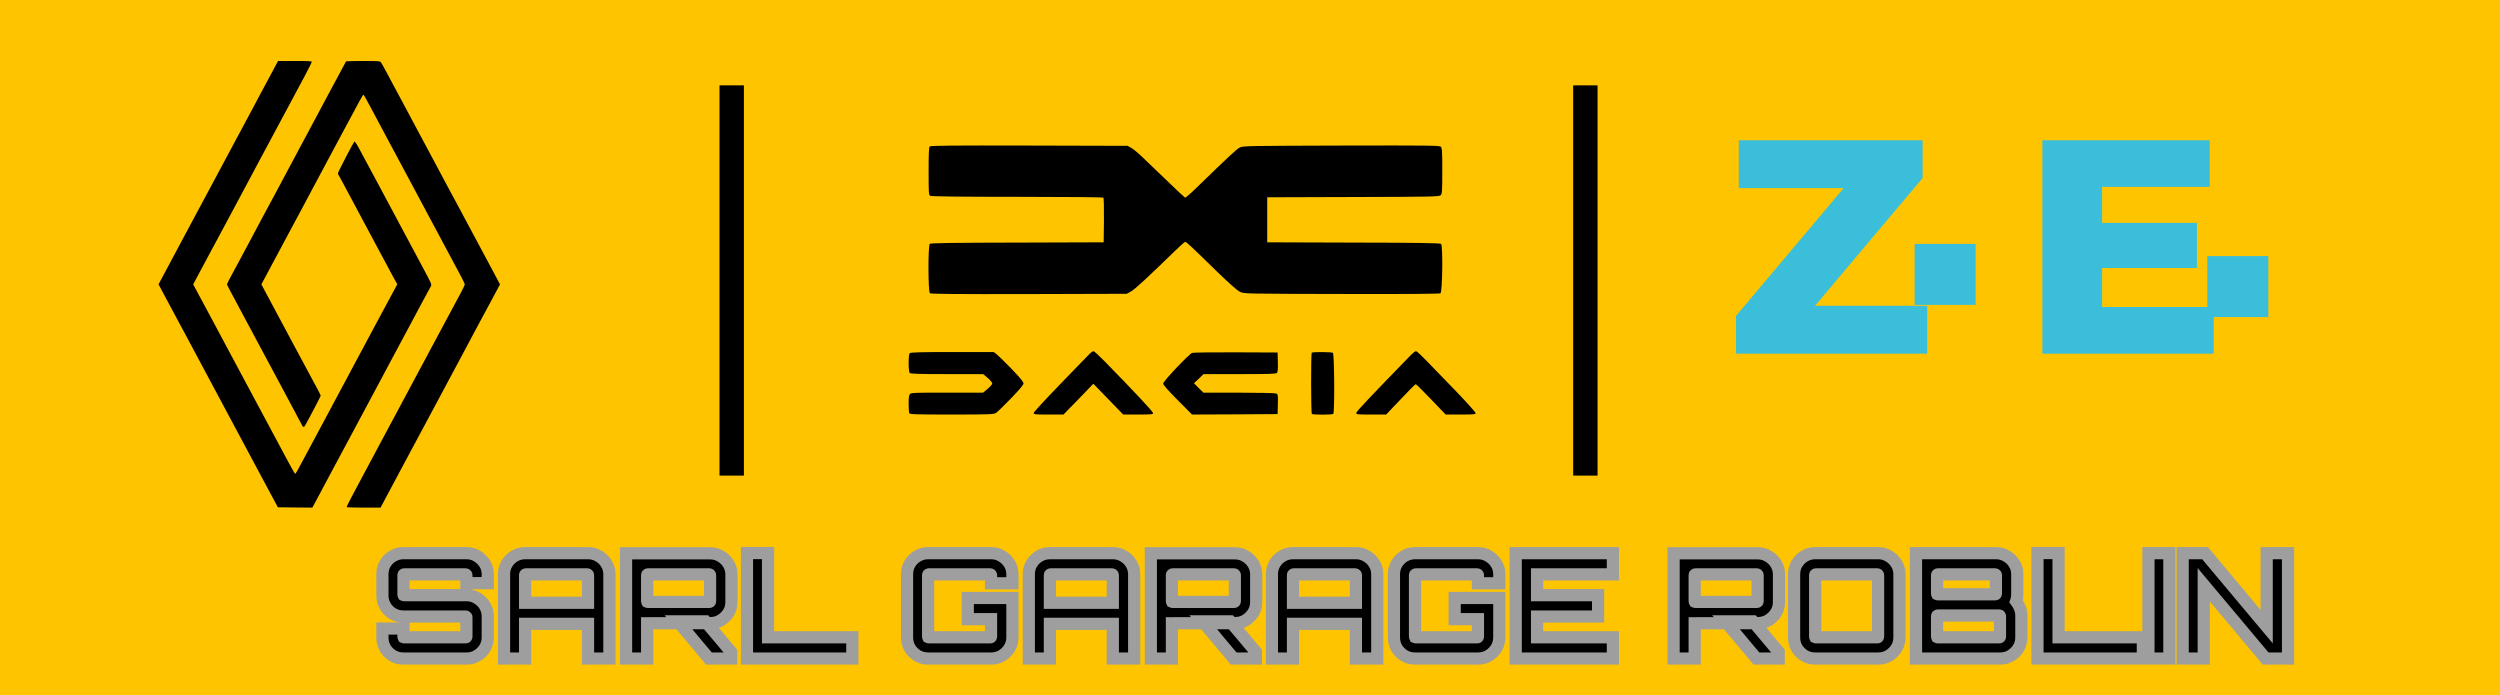 <svg width="205" height="57" viewBox="0 0 205 57" fill="none" xmlns="http://www.w3.org/2000/svg">
<path d="M205 0H0V57H205V0Z" fill="#FEC400"/>
<path d="M76.236 12.011C76.168 12.079 76.146 12.614 76.146 14.046C76.146 15.869 76.153 15.99 76.289 16.058C76.379 16.11 78.881 16.14 83.424 16.14C87.275 16.14 90.447 16.171 90.477 16.201C90.515 16.238 90.53 17.075 90.523 18.07L90.5 19.87L83.424 19.893C78.346 19.901 76.319 19.931 76.244 19.991C76.093 20.119 76.1 23.917 76.251 24.045C76.326 24.105 78.436 24.128 84.374 24.113L92.391 24.09L92.738 23.902C93.047 23.736 94.019 22.839 96.445 20.481C96.807 20.127 97.146 19.833 97.191 19.833C97.282 19.833 97.689 20.209 99.798 22.274C100.846 23.284 101.456 23.826 101.682 23.932C102.029 24.09 102.066 24.09 110.016 24.105C115.034 24.12 118.048 24.098 118.116 24.052C118.282 23.947 118.327 20.127 118.169 19.998C118.094 19.931 116.202 19.901 110.988 19.893L103.913 19.87V18.024V16.178L110.95 16.155C117.37 16.14 118.003 16.125 118.131 16.012C118.252 15.899 118.267 15.734 118.267 14.023C118.267 12.418 118.252 12.139 118.146 12.034C118.041 11.928 117.265 11.921 109.993 11.936C102.534 11.958 101.931 11.966 101.675 12.086C101.426 12.207 100.861 12.727 98.02 15.485C97.598 15.899 97.221 16.223 97.176 16.208C97.138 16.193 96.483 15.583 95.737 14.86C94.983 14.136 94.072 13.262 93.71 12.915C93.356 12.569 92.926 12.215 92.76 12.124L92.459 11.958L84.397 11.936C78.12 11.921 76.311 11.936 76.236 12.011Z" fill="black"/>
<path d="M89.247 29.117C89.081 29.291 88.004 30.398 86.866 31.574C85.728 32.749 84.786 33.774 84.771 33.849C84.749 33.985 84.817 33.992 85.977 33.992H87.205L88.433 32.734L89.654 31.468L90.882 32.734L92.103 33.992H93.331C94.409 33.992 94.552 33.977 94.552 33.872C94.552 33.759 93.045 32.146 90.596 29.645C90.136 29.177 89.722 28.793 89.662 28.793C89.609 28.793 89.42 28.936 89.247 29.117Z" fill="black"/>
<path d="M115.695 29.11C112.289 32.614 111.235 33.729 111.219 33.849C111.197 33.985 111.257 33.992 112.433 33.992H113.668L114.218 33.405C115.552 31.996 116.042 31.506 116.095 31.506C116.132 31.506 116.698 32.063 117.353 32.749L118.544 33.992H119.772C120.857 33.992 121 33.977 121 33.872C121 33.804 120.231 32.953 119.29 31.973C118.34 31.001 117.263 29.886 116.893 29.502C116.517 29.11 116.17 28.793 116.11 28.793C116.057 28.793 115.869 28.936 115.695 29.11Z" fill="black"/>
<path d="M74.599 28.959C74.478 29.079 74.478 30.466 74.599 30.586C74.667 30.654 75.45 30.677 77.658 30.677H80.619L80.996 30.993C81.2 31.174 81.365 31.37 81.365 31.445C81.365 31.513 81.192 31.709 80.989 31.883L80.612 32.199H77.673C75.156 32.191 74.719 32.206 74.621 32.304C74.538 32.395 74.508 32.591 74.508 33.088C74.508 33.457 74.531 33.804 74.553 33.872C74.591 33.977 74.975 33.992 78.042 33.992C81.184 33.992 81.493 33.977 81.674 33.857C81.787 33.789 82.33 33.254 82.895 32.674C83.611 31.935 83.92 31.566 83.927 31.438C83.927 31.31 83.648 30.978 82.933 30.232C82.382 29.667 81.832 29.132 81.712 29.034L81.486 28.868H78.088C75.548 28.868 74.667 28.891 74.599 28.959Z" fill="black"/>
<path d="M97.754 28.936C97.475 29.057 95.381 31.265 95.381 31.445C95.381 31.559 95.757 31.988 96.564 32.802L97.747 33.992L101.258 33.977L104.762 33.955L104.784 33.148C104.8 32.44 104.792 32.335 104.671 32.274C104.589 32.229 103.323 32.199 101.605 32.199H98.681L98.289 31.815L97.905 31.423L98.297 31.054L98.689 30.677H101.657C104.106 30.677 104.649 30.662 104.717 30.572C104.777 30.504 104.8 30.195 104.784 29.69L104.762 28.906L101.333 28.891C99.45 28.884 97.837 28.906 97.754 28.936Z" fill="black"/>
<path d="M107.565 28.921C107.49 28.989 107.497 33.902 107.572 33.947C107.693 34.022 109.253 34.015 109.328 33.94C109.449 33.819 109.419 29.004 109.298 28.929C109.185 28.861 107.633 28.846 107.565 28.921Z" fill="black"/>
<path d="M22.507 5.548C22.343 5.853 22.145 6.226 22.06 6.385C21.975 6.537 21.591 7.25 21.212 7.967C20.828 8.679 20.421 9.442 20.308 9.663C19.935 10.352 18.833 12.421 18.641 12.771C18.539 12.958 18.149 13.693 17.765 14.411C17.386 15.123 16.702 16.394 16.25 17.237C15.803 18.073 15.34 18.938 15.221 19.158C14.164 21.137 13.362 22.64 13.147 23.041L13 23.312L13.187 23.663C13.288 23.861 13.441 24.143 13.526 24.302C13.61 24.454 13.978 25.144 14.345 25.828C14.713 26.512 15.097 27.235 15.21 27.439C15.317 27.642 15.815 28.569 16.312 29.501C16.809 30.434 17.284 31.321 17.369 31.48C17.527 31.774 18.251 33.124 18.669 33.91C18.799 34.159 18.991 34.515 19.093 34.701C19.195 34.888 19.398 35.267 19.545 35.549C19.698 35.826 19.986 36.374 20.195 36.764C20.596 37.505 20.692 37.686 21.981 40.099L22.784 41.597L24.197 41.614L25.61 41.625L25.909 41.077C26.384 40.189 26.52 39.935 27.486 38.121C27.989 37.171 28.673 35.9 29.001 35.295C29.323 34.69 29.685 34.012 29.803 33.797C29.922 33.577 30.419 32.65 30.906 31.734C31.397 30.818 31.883 29.903 31.991 29.699C32.104 29.496 32.59 28.58 33.082 27.665C34.523 24.963 35.235 23.635 35.331 23.476C35.41 23.329 35.399 23.29 34.664 21.922C34.252 21.148 33.528 19.803 33.065 18.932C32.601 18.062 32.126 17.169 32.008 16.954C31.889 16.734 31.516 16.038 31.177 15.4C30.832 14.761 30.465 14.077 30.357 13.874C30.25 13.67 29.95 13.111 29.69 12.63C29.25 11.794 29.097 11.562 29.052 11.618C28.95 11.732 27.712 14.117 27.712 14.201C27.712 14.258 27.735 14.326 27.763 14.36C27.786 14.388 27.938 14.654 28.091 14.947C28.351 15.439 29.052 16.75 30.764 19.95C31.115 20.599 31.499 21.329 31.629 21.56C31.753 21.792 31.957 22.176 32.081 22.408C32.206 22.64 32.369 22.939 32.443 23.07L32.578 23.307L32.358 23.719C32.234 23.945 31.951 24.477 31.725 24.895C31.499 25.313 31.245 25.782 31.16 25.941C31.075 26.093 30.781 26.642 30.51 27.156C30.239 27.67 29.945 28.213 29.86 28.371C29.775 28.524 29.498 29.049 29.238 29.53C28.667 30.598 28.413 31.078 28.136 31.593C27.825 32.175 26.808 34.08 25.536 36.453C24.23 38.906 24.253 38.861 24.191 38.839C24.163 38.833 23.829 38.239 23.451 37.527C22.36 35.487 20.579 32.158 19.562 30.265C19.449 30.061 19.048 29.309 18.669 28.597C17.573 26.545 17.533 26.466 17.341 26.11C17.239 25.924 16.962 25.404 16.719 24.952C16.476 24.499 16.182 23.951 16.058 23.725L15.843 23.318L16.499 22.086C16.86 21.408 17.233 20.713 17.324 20.543C17.42 20.373 17.691 19.865 17.934 19.413C18.358 18.621 18.556 18.248 19.008 17.406C19.2 17.05 19.613 16.276 20.308 14.976C20.935 13.794 21.043 13.597 21.212 13.28C21.314 13.094 21.698 12.382 22.06 11.698C22.772 10.369 24.055 7.962 24.994 6.221C25.304 5.633 25.564 5.119 25.564 5.073C25.564 5.017 25.304 5 24.185 5H22.801L22.507 5.548Z" fill="black"/>
<path d="M28.373 5.04C28.305 5.158 27.87 5.972 27.102 7.402C26.638 8.273 25.96 9.544 25.593 10.228C25.225 10.912 24.846 11.624 24.745 11.811C24.643 11.997 24.146 12.924 23.643 13.874C23.14 14.823 22.642 15.75 22.541 15.937C22.439 16.123 22.173 16.62 21.947 17.039C21.721 17.457 21.444 17.977 21.325 18.197C21.06 18.695 20.76 19.249 20.438 19.865C20.297 20.13 20.099 20.498 19.997 20.684C19.895 20.871 19.692 21.25 19.545 21.532C19.392 21.809 19.127 22.318 18.94 22.651C18.759 22.985 18.612 23.284 18.612 23.318C18.612 23.346 18.776 23.674 18.974 24.036C19.166 24.398 19.454 24.923 19.601 25.206C19.935 25.833 20.263 26.455 20.506 26.901C20.732 27.32 22.687 30.971 23.021 31.593C23.151 31.841 23.569 32.616 23.942 33.317C24.315 34.017 24.671 34.684 24.728 34.797C24.846 35.046 24.909 35.063 25.022 34.882C25.18 34.628 26.299 32.497 26.299 32.446C26.299 32.418 26.192 32.203 26.067 31.966C25.756 31.395 25.525 30.965 25.197 30.349C24.914 29.812 24.264 28.608 23.953 28.032C23.852 27.845 23.45 27.094 23.061 26.365C22.173 24.686 21.992 24.358 21.681 23.782L21.433 23.318L22.303 21.69C22.784 20.797 23.383 19.667 23.643 19.186C23.897 18.706 24.18 18.18 24.264 18.028C24.349 17.87 24.524 17.542 24.66 17.293C24.79 17.044 24.993 16.66 25.112 16.445C25.225 16.225 25.446 15.818 25.593 15.541C25.739 15.258 26.033 14.716 26.242 14.326C26.723 13.427 27.006 12.902 27.345 12.263C27.492 11.98 27.774 11.46 27.966 11.104C28.159 10.748 28.441 10.223 28.588 9.946C29.425 8.374 29.758 7.769 29.792 7.769C29.832 7.769 29.95 7.967 30.414 8.843C30.532 9.075 31.024 9.991 31.499 10.878C32.414 12.585 32.431 12.619 33.421 14.467C33.771 15.117 34.15 15.829 34.268 16.05C34.387 16.265 34.794 17.027 35.173 17.745C35.557 18.457 35.936 19.17 36.02 19.328C36.213 19.678 37.4 21.899 37.806 22.668C37.976 22.985 38.112 23.279 38.112 23.324C38.112 23.369 37.97 23.669 37.795 23.996C37.45 24.635 36.806 25.839 35.116 28.993C34.517 30.112 33.935 31.203 33.816 31.423C33.697 31.638 33.025 32.898 32.318 34.221C31.612 35.543 30.939 36.798 30.821 37.019C30.708 37.233 30.476 37.669 30.306 37.98C28.78 40.822 28.407 41.546 28.43 41.58C28.441 41.608 29.074 41.625 29.832 41.625H31.205L31.742 40.619C32.036 40.071 32.675 38.867 33.166 37.951C33.912 36.55 34.811 34.877 35.907 32.836C36.026 32.616 36.416 31.881 36.783 31.197C37.145 30.513 37.53 29.801 37.631 29.614C37.806 29.287 38.197 28.558 39.191 26.687C39.446 26.218 39.723 25.698 39.807 25.545C39.892 25.387 40.192 24.827 40.48 24.29L41 23.318L40.48 22.34C40.192 21.803 39.609 20.713 39.186 19.921C38.762 19.13 38.276 18.226 38.112 17.915C37.948 17.604 37.744 17.22 37.66 17.067C37.575 16.909 37.309 16.417 37.066 15.965C36.823 15.513 36.557 15.015 36.473 14.863C36.388 14.704 36.173 14.298 35.992 13.958C35.811 13.614 35.416 12.879 35.116 12.319C34.817 11.76 34.449 11.087 34.314 10.822C33.709 9.697 33.166 8.679 32.985 8.335C32.872 8.131 32.646 7.702 32.471 7.374C32.301 7.046 32.143 6.752 32.121 6.724C32.098 6.69 31.906 6.334 31.697 5.933C31.488 5.526 31.273 5.153 31.228 5.096C31.148 5.011 31.007 5 29.769 5C29.012 5 28.385 5.017 28.373 5.04Z" fill="black"/>
<path d="M60 7V39" stroke="black" stroke-width="2"/>
<path d="M130 7V39" stroke="black" stroke-width="2"/>
<path d="M33.073 54C32.761 54 32.473 53.924 32.209 53.772C31.945 53.612 31.737 53.404 31.585 53.148C31.433 52.884 31.357 52.592 31.357 52.272V51.54H33.085V52.188C33.085 52.212 33.089 52.232 33.097 52.248C33.113 52.256 33.129 52.26 33.145 52.26H38.173C38.189 52.26 38.205 52.256 38.221 52.248C38.237 52.232 38.245 52.212 38.245 52.188V50.616C38.245 50.6 38.237 50.588 38.221 50.58C38.205 50.564 38.189 50.556 38.173 50.556H33.073C32.761 50.556 32.473 50.48 32.209 50.328C31.945 50.168 31.737 49.956 31.585 49.692C31.433 49.428 31.357 49.14 31.357 48.828V47.088C31.357 46.768 31.433 46.48 31.585 46.224C31.737 45.96 31.945 45.752 32.209 45.6C32.473 45.44 32.761 45.36 33.073 45.36H38.269C38.581 45.36 38.865 45.44 39.121 45.6C39.385 45.752 39.597 45.96 39.757 46.224C39.917 46.48 39.997 46.768 39.997 47.088V47.82H38.245V47.172C38.245 47.148 38.237 47.132 38.221 47.124C38.205 47.108 38.189 47.1 38.173 47.1H33.145C33.129 47.1 33.113 47.108 33.097 47.124C33.089 47.132 33.085 47.148 33.085 47.172V48.744C33.085 48.76 33.089 48.776 33.097 48.792C33.113 48.8 33.129 48.804 33.145 48.804H38.269C38.581 48.804 38.865 48.884 39.121 49.044C39.385 49.196 39.597 49.404 39.757 49.668C39.917 49.932 39.997 50.22 39.997 50.532V52.272C39.997 52.592 39.917 52.884 39.757 53.148C39.597 53.404 39.385 53.612 39.121 53.772C38.865 53.924 38.581 54 38.269 54H33.073ZM41.331 54V47.088C41.331 46.768 41.407 46.48 41.559 46.224C41.719 45.96 41.927 45.752 42.183 45.6C42.447 45.44 42.739 45.36 43.059 45.36H48.231C48.551 45.36 48.839 45.44 49.095 45.6C49.359 45.752 49.571 45.96 49.731 46.224C49.891 46.48 49.971 46.768 49.971 47.088V54H48.219V51.156H43.059V54H41.331ZM43.059 49.428H48.219V47.172C48.219 47.148 48.211 47.132 48.195 47.124C48.187 47.108 48.171 47.1 48.147 47.1H43.131C43.107 47.1 43.087 47.108 43.071 47.124C43.063 47.132 43.059 47.148 43.059 47.172V49.428ZM58.13 54L55.574 50.952H57.842L59.954 53.46V54H58.13ZM51.338 54V45.372H58.238C58.558 45.372 58.846 45.452 59.102 45.612C59.366 45.764 59.578 45.972 59.738 46.236C59.898 46.5 59.978 46.788 59.978 47.1V49.38C59.978 49.692 59.898 49.98 59.738 50.244C59.578 50.5 59.366 50.708 59.102 50.868C58.846 51.02 58.558 51.096 58.238 51.096L53.066 51.108V54H51.338ZM53.138 49.356H58.154C58.178 49.356 58.194 49.352 58.202 49.344C58.218 49.328 58.226 49.312 58.226 49.296V47.172C58.226 47.148 58.218 47.132 58.202 47.124C58.194 47.108 58.178 47.1 58.154 47.1H53.138C53.114 47.1 53.094 47.108 53.078 47.124C53.07 47.132 53.066 47.148 53.066 47.172V49.296C53.066 49.312 53.07 49.328 53.078 49.344C53.094 49.352 53.114 49.356 53.138 49.356ZM61.252 54V45.348H62.98V52.26H69.892V54H61.252ZM76.105 54C75.785 54 75.493 53.924 75.229 53.772C74.973 53.612 74.765 53.404 74.605 53.148C74.453 52.884 74.377 52.592 74.377 52.272V47.088C74.377 46.768 74.453 46.48 74.605 46.224C74.765 45.96 74.973 45.752 75.229 45.6C75.493 45.44 75.785 45.36 76.105 45.36H81.277C81.597 45.36 81.885 45.44 82.141 45.6C82.405 45.752 82.617 45.96 82.777 46.224C82.937 46.48 83.017 46.768 83.017 47.088V47.832H81.265V47.172C81.265 47.148 81.257 47.132 81.241 47.124C81.233 47.108 81.217 47.1 81.193 47.1H76.177C76.153 47.1 76.133 47.108 76.117 47.124C76.109 47.132 76.105 47.148 76.105 47.172V52.188C76.105 52.212 76.109 52.232 76.117 52.248C76.133 52.256 76.153 52.26 76.177 52.26H81.193C81.217 52.26 81.233 52.256 81.241 52.248C81.257 52.232 81.265 52.212 81.265 52.188V50.772H79.357V49.032H83.017V52.272C83.017 52.592 82.937 52.884 82.777 53.148C82.617 53.404 82.405 53.612 82.141 53.772C81.885 53.924 81.597 54 81.277 54H76.105ZM84.362 54V47.088C84.362 46.768 84.438 46.48 84.59 46.224C84.75 45.96 84.958 45.752 85.214 45.6C85.478 45.44 85.77 45.36 86.09 45.36H91.262C91.582 45.36 91.87 45.44 92.126 45.6C92.39 45.752 92.602 45.96 92.762 46.224C92.922 46.48 93.002 46.768 93.002 47.088V54H91.25V51.156H86.09V54H84.362ZM86.09 49.428H91.25V47.172C91.25 47.148 91.242 47.132 91.226 47.124C91.218 47.108 91.202 47.1 91.178 47.1H86.162C86.138 47.1 86.118 47.108 86.102 47.124C86.094 47.132 86.09 47.148 86.09 47.172V49.428ZM101.161 54L98.605 50.952H100.873L102.985 53.46V54H101.161ZM94.369 54V45.372H101.269C101.589 45.372 101.877 45.452 102.133 45.612C102.397 45.764 102.609 45.972 102.769 46.236C102.929 46.5 103.009 46.788 103.009 47.1V49.38C103.009 49.692 102.929 49.98 102.769 50.244C102.609 50.5 102.397 50.708 102.133 50.868C101.877 51.02 101.589 51.096 101.269 51.096L96.097 51.108V54H94.369ZM96.169 49.356H101.185C101.209 49.356 101.225 49.352 101.233 49.344C101.249 49.328 101.257 49.312 101.257 49.296V47.172C101.257 47.148 101.249 47.132 101.233 47.124C101.225 47.108 101.209 47.1 101.185 47.1H96.169C96.145 47.1 96.125 47.108 96.109 47.124C96.101 47.132 96.097 47.148 96.097 47.172V49.296C96.097 49.312 96.101 49.328 96.109 49.344C96.125 49.352 96.145 49.356 96.169 49.356ZM104.296 54V47.088C104.296 46.768 104.372 46.48 104.524 46.224C104.684 45.96 104.892 45.752 105.148 45.6C105.412 45.44 105.704 45.36 106.024 45.36H111.196C111.516 45.36 111.804 45.44 112.06 45.6C112.324 45.752 112.536 45.96 112.696 46.224C112.856 46.48 112.936 46.768 112.936 47.088V54H111.184V51.156H106.024V54H104.296ZM106.024 49.428H111.184V47.172C111.184 47.148 111.176 47.132 111.16 47.124C111.152 47.108 111.136 47.1 111.112 47.1H106.096C106.072 47.1 106.052 47.108 106.036 47.124C106.028 47.132 106.024 47.148 106.024 47.172V49.428ZM116.031 54C115.711 54 115.419 53.924 115.155 53.772C114.899 53.612 114.691 53.404 114.531 53.148C114.379 52.884 114.303 52.592 114.303 52.272V47.088C114.303 46.768 114.379 46.48 114.531 46.224C114.691 45.96 114.899 45.752 115.155 45.6C115.419 45.44 115.711 45.36 116.031 45.36H121.203C121.523 45.36 121.811 45.44 122.067 45.6C122.331 45.752 122.543 45.96 122.703 46.224C122.863 46.48 122.943 46.768 122.943 47.088V47.832H121.191V47.172C121.191 47.148 121.183 47.132 121.167 47.124C121.159 47.108 121.143 47.1 121.119 47.1H116.103C116.079 47.1 116.059 47.108 116.043 47.124C116.035 47.132 116.031 47.148 116.031 47.172V52.188C116.031 52.212 116.035 52.232 116.043 52.248C116.059 52.256 116.079 52.26 116.103 52.26H121.119C121.143 52.26 121.159 52.256 121.167 52.248C121.183 52.232 121.191 52.212 121.191 52.188V50.772H119.283V49.032H122.943V52.272C122.943 52.592 122.863 52.884 122.703 53.148C122.543 53.404 122.331 53.612 122.067 53.772C121.811 53.924 121.523 54 121.203 54H116.031ZM124.288 54V45.36H132.256V47.1H126.04V48.804H131.044V50.556H126.04V52.26H132.256V54H124.288ZM144.028 54L141.472 50.952H143.74L145.852 53.46V54H144.028ZM137.236 54V45.372H144.136C144.456 45.372 144.744 45.452 145 45.612C145.264 45.764 145.476 45.972 145.636 46.236C145.796 46.5 145.876 46.788 145.876 47.1V49.38C145.876 49.692 145.796 49.98 145.636 50.244C145.476 50.5 145.264 50.708 145 50.868C144.744 51.02 144.456 51.096 144.136 51.096L138.964 51.108V54H137.236ZM139.036 49.356H144.052C144.076 49.356 144.092 49.352 144.1 49.344C144.116 49.328 144.124 49.312 144.124 49.296V47.172C144.124 47.148 144.116 47.132 144.1 47.124C144.092 47.108 144.076 47.1 144.052 47.1H139.036C139.012 47.1 138.992 47.108 138.976 47.124C138.968 47.132 138.964 47.148 138.964 47.172V49.296C138.964 49.312 138.968 49.328 138.976 49.344C138.992 49.352 139.012 49.356 139.036 49.356ZM148.843 54C148.523 54 148.231 53.924 147.967 53.772C147.711 53.612 147.503 53.404 147.343 53.148C147.191 52.884 147.115 52.592 147.115 52.272V47.088C147.115 46.768 147.191 46.48 147.343 46.224C147.503 45.96 147.711 45.752 147.967 45.6C148.231 45.44 148.523 45.36 148.843 45.36H154.027C154.339 45.36 154.623 45.44 154.879 45.6C155.143 45.752 155.355 45.96 155.515 46.224C155.675 46.48 155.755 46.768 155.755 47.088V52.272C155.755 52.592 155.675 52.884 155.515 53.148C155.355 53.404 155.143 53.612 154.879 53.772C154.623 53.924 154.339 54 154.027 54H148.843ZM148.915 52.26H153.931C153.955 52.26 153.971 52.256 153.979 52.248C153.995 52.232 154.003 52.212 154.003 52.188V47.172C154.003 47.148 153.995 47.132 153.979 47.124C153.971 47.108 153.955 47.1 153.931 47.1H148.915C148.891 47.1 148.871 47.108 148.855 47.124C148.847 47.132 148.843 47.148 148.843 47.172V52.188C148.843 52.212 148.847 52.232 148.855 52.248C148.871 52.256 148.891 52.26 148.915 52.26ZM157.112 54V45.36H163.688C164 45.36 164.284 45.44 164.54 45.6C164.804 45.752 165.016 45.96 165.176 46.224C165.336 46.48 165.416 46.768 165.416 47.088V48.744C165.416 48.848 165.408 48.948 165.392 49.044C165.376 49.132 165.352 49.22 165.32 49.308C165.448 49.476 165.552 49.66 165.632 49.86C165.712 50.052 165.752 50.248 165.752 50.448V52.272C165.752 52.592 165.672 52.884 165.512 53.148C165.352 53.404 165.14 53.612 164.876 53.772C164.62 53.924 164.332 54 164.012 54H157.112ZM158.912 52.26H163.928C163.952 52.26 163.968 52.256 163.976 52.248C163.992 52.232 164 52.212 164 52.188V50.544C164 50.528 163.992 50.512 163.976 50.496C163.968 50.48 163.952 50.472 163.928 50.472H158.912C158.888 50.472 158.868 50.48 158.852 50.496C158.844 50.512 158.84 50.528 158.84 50.544V52.188C158.84 52.212 158.844 52.232 158.852 52.248C158.868 52.256 158.888 52.26 158.912 52.26ZM158.912 48.732H163.592C163.608 48.732 163.624 48.728 163.64 48.72C163.656 48.704 163.664 48.688 163.664 48.672V47.172C163.664 47.148 163.656 47.132 163.64 47.124C163.624 47.108 163.608 47.1 163.592 47.1H158.912C158.888 47.1 158.868 47.108 158.852 47.124C158.844 47.132 158.84 47.148 158.84 47.172V48.672C158.84 48.688 158.844 48.704 158.852 48.72C158.868 48.728 158.888 48.732 158.912 48.732ZM167.073 54V45.348H168.801V52.26H175.713V54H167.073ZM176.172 54V45.36H177.888V54H176.172ZM178.979 54V45.36H180.815L185.867 51.384V45.36H187.619V54H185.783L180.707 47.952V54H178.979Z" fill="black"/>
<path d="M32.209 53.772L31.95 54.2L31.959 54.205L32.209 53.772ZM31.585 53.148L31.152 53.398L31.155 53.403L31.585 53.148ZM31.357 51.54V51.04H30.857V51.54H31.357ZM33.085 51.54H33.585V51.04H33.085V51.54ZM33.097 52.248L32.65 52.472L32.724 52.621L32.873 52.695L33.097 52.248ZM38.221 52.248L38.445 52.695L38.517 52.659L38.575 52.602L38.221 52.248ZM38.221 50.58L37.867 50.934L37.925 50.991L37.997 51.027L38.221 50.58ZM32.209 50.328L31.95 50.756L31.959 50.761L32.209 50.328ZM31.585 49.692L32.018 49.443L32.018 49.443L31.585 49.692ZM31.585 46.224L32.015 46.479L32.018 46.474L31.585 46.224ZM32.209 45.6L32.459 46.033L32.468 46.028L32.209 45.6ZM39.121 45.6L38.856 46.024L38.864 46.029L38.871 46.033L39.121 45.6ZM39.757 46.224L39.329 46.483L39.333 46.489L39.757 46.224ZM39.997 47.82V48.32H40.497V47.82H39.997ZM38.245 47.82H37.745V48.32H38.245V47.82ZM38.221 47.124L37.867 47.478L37.925 47.535L37.997 47.571L38.221 47.124ZM33.097 47.124L33.45 47.478L33.45 47.477L33.097 47.124ZM33.097 48.792L32.65 49.016L32.724 49.165L32.873 49.239L33.097 48.792ZM39.121 49.044L38.856 49.468L38.864 49.473L38.871 49.477L39.121 49.044ZM39.757 49.668L39.329 49.927L39.329 49.927L39.757 49.668ZM39.757 53.148L40.181 53.413L40.185 53.407L39.757 53.148ZM39.121 53.772L39.376 54.202L39.38 54.2L39.121 53.772ZM33.073 53.5C32.846 53.5 32.645 53.446 32.459 53.339L31.959 54.205C32.301 54.402 32.676 54.5 33.073 54.5V53.5ZM32.468 53.344C32.272 53.225 32.123 53.075 32.015 52.893L31.155 53.403C31.351 53.733 31.618 53.999 31.95 54.2L32.468 53.344ZM32.018 52.898C31.912 52.714 31.857 52.509 31.857 52.272H30.857C30.857 52.675 30.954 53.054 31.152 53.398L32.018 52.898ZM31.857 52.272V51.54H30.857V52.272H31.857ZM31.357 52.04H33.085V51.04H31.357V52.04ZM32.585 51.54V52.188H33.585V51.54H32.585ZM32.585 52.188C32.585 52.264 32.597 52.367 32.65 52.472L33.544 52.024C33.581 52.097 33.585 52.16 33.585 52.188H32.585ZM32.873 52.695C32.95 52.734 33.043 52.76 33.145 52.76V51.76C33.215 51.76 33.275 51.778 33.321 51.801L32.873 52.695ZM33.145 52.76H38.173V51.76H33.145V52.76ZM38.173 52.76C38.275 52.76 38.367 52.734 38.445 52.695L37.997 51.801C38.042 51.778 38.103 51.76 38.173 51.76V52.76ZM38.575 52.602C38.69 52.486 38.745 52.336 38.745 52.188H37.745C37.745 52.144 37.753 52.091 37.775 52.035C37.797 51.979 37.83 51.932 37.867 51.894L38.575 52.602ZM38.745 52.188V50.616H37.745V52.188H38.745ZM38.745 50.616C38.745 50.52 38.72 50.415 38.655 50.318C38.592 50.224 38.512 50.166 38.445 50.133L37.997 51.027C37.946 51.002 37.877 50.954 37.823 50.872C37.766 50.787 37.745 50.696 37.745 50.616H38.745ZM38.575 50.226C38.504 50.156 38.368 50.056 38.173 50.056V51.056C38.01 51.056 37.906 50.972 37.867 50.934L38.575 50.226ZM38.173 50.056H33.073V51.056H38.173V50.056ZM33.073 50.056C32.846 50.056 32.645 50.002 32.459 49.895L31.959 50.761C32.301 50.958 32.676 51.056 33.073 51.056V50.056ZM32.468 49.9C32.275 49.783 32.128 49.632 32.018 49.443L31.152 49.941C31.346 50.28 31.615 50.553 31.95 50.756L32.468 49.9ZM32.018 49.443C31.911 49.256 31.857 49.055 31.857 48.828H30.857C30.857 49.225 30.955 49.6 31.152 49.941L32.018 49.443ZM31.857 48.828V47.088H30.857V48.828H31.857ZM31.857 47.088C31.857 46.851 31.912 46.652 32.015 46.479L31.155 45.969C30.954 46.308 30.857 46.685 30.857 47.088H31.857ZM32.018 46.474C32.126 46.286 32.271 46.141 32.459 46.033L31.959 45.167C31.619 45.363 31.348 45.634 31.152 45.974L32.018 46.474ZM32.468 46.028C32.653 45.916 32.851 45.86 33.073 45.86V44.86C32.671 44.86 32.293 44.965 31.95 45.172L32.468 46.028ZM33.073 45.86H38.269V44.86H33.073V45.86ZM38.269 45.86C38.491 45.86 38.682 45.915 38.856 46.024L39.386 45.176C39.048 44.965 38.671 44.86 38.269 44.86V45.86ZM38.871 46.033C39.061 46.143 39.212 46.29 39.329 46.483L40.185 45.965C39.981 45.63 39.709 45.361 39.37 45.167L38.871 46.033ZM39.333 46.489C39.44 46.661 39.497 46.856 39.497 47.088H40.497C40.497 46.68 40.394 46.299 40.181 45.959L39.333 46.489ZM39.497 47.088V47.82H40.497V47.088H39.497ZM39.997 47.32H38.245V48.32H39.997V47.32ZM38.745 47.82V47.172H37.745V47.82H38.745ZM38.745 47.172C38.745 47.034 38.688 46.799 38.445 46.677L37.997 47.571C37.909 47.527 37.836 47.454 37.792 47.366C37.751 47.285 37.745 47.212 37.745 47.172H38.745ZM38.575 46.77C38.504 46.7 38.368 46.6 38.173 46.6V47.6C38.01 47.6 37.906 47.516 37.867 47.478L38.575 46.77ZM38.173 46.6H33.145V47.6H38.173V46.6ZM33.145 46.6C32.95 46.6 32.814 46.7 32.743 46.77L33.45 47.477C33.412 47.516 33.308 47.6 33.145 47.6V46.6ZM32.743 46.77C32.653 46.861 32.617 46.963 32.603 47.021C32.588 47.082 32.585 47.136 32.585 47.172H33.585C33.585 47.184 33.584 47.218 33.573 47.263C33.562 47.305 33.533 47.395 33.45 47.478L32.743 46.77ZM32.585 47.172V48.744H33.585V47.172H32.585ZM32.585 48.744C32.585 48.846 32.611 48.938 32.65 49.016L33.544 48.568C33.567 48.614 33.585 48.674 33.585 48.744H32.585ZM32.873 49.239C32.95 49.278 33.043 49.304 33.145 49.304V48.304C33.215 48.304 33.275 48.322 33.321 48.345L32.873 49.239ZM33.145 49.304H38.269V48.304H33.145V49.304ZM38.269 49.304C38.491 49.304 38.682 49.359 38.856 49.468L39.386 48.62C39.048 48.409 38.671 48.304 38.269 48.304V49.304ZM38.871 49.477C39.061 49.587 39.212 49.734 39.329 49.927L40.185 49.409C39.981 49.074 39.709 48.805 39.37 48.611L38.871 49.477ZM39.329 49.927C39.441 50.112 39.497 50.31 39.497 50.532H40.497C40.497 50.13 40.392 49.752 40.185 49.409L39.329 49.927ZM39.497 50.532V52.272H40.497V50.532H39.497ZM39.497 52.272C39.497 52.504 39.44 52.706 39.329 52.889L40.185 53.407C40.394 53.062 40.497 52.68 40.497 52.272H39.497ZM39.333 52.883C39.215 53.071 39.06 53.224 38.862 53.344L39.38 54.2C39.709 54 39.979 53.737 40.181 53.413L39.333 52.883ZM38.866 53.342C38.691 53.446 38.496 53.5 38.269 53.5V54.5C38.666 54.5 39.039 54.402 39.376 54.202L38.866 53.342ZM38.269 53.5H33.073V54.5H38.269V53.5ZM41.331 54H40.831V54.5H41.331V54ZM41.559 46.224L41.131 45.965L41.129 45.969L41.559 46.224ZM42.183 45.6L42.438 46.03L42.442 46.028L42.183 45.6ZM49.095 45.6L48.83 46.024L48.837 46.029L48.845 46.033L49.095 45.6ZM49.731 46.224L49.303 46.483L49.307 46.489L49.731 46.224ZM49.971 54V54.5H50.471V54H49.971ZM48.219 54H47.719V54.5H48.219V54ZM48.219 51.156H48.719V50.656H48.219V51.156ZM43.059 51.156V50.656H42.559V51.156H43.059ZM43.059 54V54.5H43.559V54H43.059ZM43.059 49.428H42.559V49.928H43.059V49.428ZM48.219 49.428V49.928H48.719V49.428H48.219ZM48.195 47.124L47.748 47.348L47.822 47.497L47.971 47.571L48.195 47.124ZM43.071 47.124L43.424 47.478L43.424 47.478L43.071 47.124ZM41.831 54V47.088H40.831V54H41.831ZM41.831 47.088C41.831 46.851 41.886 46.652 41.989 46.479L41.129 45.969C40.928 46.308 40.831 46.685 40.831 47.088H41.831ZM41.986 46.483C42.105 46.287 42.255 46.138 42.438 46.03L41.928 45.17C41.598 45.366 41.332 45.633 41.131 45.965L41.986 46.483ZM42.442 46.028C42.625 45.917 42.827 45.86 43.059 45.86V44.86C42.651 44.86 42.269 44.963 41.924 45.172L42.442 46.028ZM43.059 45.86H48.231V44.86H43.059V45.86ZM48.231 45.86C48.463 45.86 48.658 45.917 48.83 46.024L49.36 45.176C49.02 44.963 48.639 44.86 48.231 44.86V45.86ZM48.845 46.033C49.035 46.143 49.186 46.29 49.303 46.483L50.158 45.965C49.955 45.63 49.682 45.361 49.344 45.167L48.845 46.033ZM49.307 46.489C49.414 46.661 49.471 46.856 49.471 47.088H50.471C50.471 46.68 50.367 46.299 50.155 45.959L49.307 46.489ZM49.471 47.088V54H50.471V47.088H49.471ZM49.971 53.5H48.219V54.5H49.971V53.5ZM48.719 54V51.156H47.719V54H48.719ZM48.219 50.656H43.059V51.656H48.219V50.656ZM42.559 51.156V54H43.559V51.156H42.559ZM43.059 53.5H41.331V54.5H43.059V53.5ZM43.059 49.928H48.219V48.928H43.059V49.928ZM48.719 49.428V47.172H47.719V49.428H48.719ZM48.719 47.172C48.719 47.034 48.662 46.799 48.418 46.677L47.971 47.571C47.882 47.527 47.81 47.454 47.766 47.366C47.725 47.285 47.719 47.212 47.719 47.172H48.719ZM48.642 46.9C48.52 46.657 48.285 46.6 48.147 46.6V47.6C48.106 47.6 48.034 47.594 47.953 47.553C47.864 47.509 47.792 47.436 47.748 47.348L48.642 46.9ZM48.147 46.6H43.131V47.6H48.147V46.6ZM43.131 46.6C42.983 46.6 42.833 46.655 42.717 46.77L43.424 47.478C43.387 47.515 43.34 47.548 43.283 47.57C43.228 47.592 43.175 47.6 43.131 47.6V46.6ZM42.717 46.77C42.626 46.861 42.591 46.963 42.577 47.021C42.561 47.082 42.559 47.136 42.559 47.172H43.559C43.559 47.184 43.558 47.218 43.547 47.263C43.536 47.305 43.507 47.395 43.424 47.478L42.717 46.77ZM42.559 47.172V49.428H43.559V47.172H42.559ZM58.13 54L57.747 54.321L57.897 54.5H58.13V54ZM55.574 50.952V50.452H54.502L55.191 51.273L55.574 50.952ZM57.842 50.952L58.224 50.63L58.075 50.452H57.842V50.952ZM59.954 53.46H60.454V53.278L60.337 53.138L59.954 53.46ZM59.954 54V54.5H60.454V54H59.954ZM51.338 54H50.838V54.5H51.338V54ZM51.338 45.372V44.872H50.838V45.372H51.338ZM59.102 45.612L58.837 46.036L58.845 46.041L58.852 46.045L59.102 45.612ZM59.738 50.244L60.162 50.509L60.166 50.503L59.738 50.244ZM59.102 50.868L59.357 51.298L59.361 51.296L59.102 50.868ZM58.238 51.096V50.596L58.237 50.596L58.238 51.096ZM53.066 51.108L53.065 50.608L52.566 50.609V51.108H53.066ZM53.066 54V54.5H53.566V54H53.066ZM58.202 49.344L57.849 48.99L57.849 48.99L58.202 49.344ZM58.202 47.124L57.755 47.348L57.829 47.497L57.978 47.571L58.202 47.124ZM53.078 47.124L53.432 47.478L53.432 47.478L53.078 47.124ZM53.078 49.344L52.631 49.568L52.705 49.717L52.854 49.791L53.078 49.344ZM58.513 53.679L55.957 50.631L55.191 51.273L57.747 54.321L58.513 53.679ZM55.574 51.452H57.842V50.452H55.574V51.452ZM57.46 51.274L59.572 53.782L60.337 53.138L58.224 50.63L57.46 51.274ZM59.454 53.46V54H60.454V53.46H59.454ZM59.954 53.5H58.13V54.5H59.954V53.5ZM51.838 54V45.372H50.838V54H51.838ZM51.338 45.872H58.238V44.872H51.338V45.872ZM58.238 45.872C58.47 45.872 58.665 45.929 58.837 46.036L59.367 45.188C59.027 44.975 58.646 44.872 58.238 44.872V45.872ZM58.852 46.045C59.042 46.155 59.194 46.302 59.31 46.495L60.166 45.977C59.962 45.642 59.69 45.373 59.352 45.179L58.852 46.045ZM59.31 46.495C59.422 46.68 59.478 46.878 59.478 47.1H60.478C60.478 46.698 60.373 46.32 60.166 45.977L59.31 46.495ZM59.478 47.1V49.38H60.478V47.1H59.478ZM59.478 49.38C59.478 49.602 59.422 49.8 59.31 49.985L60.166 50.503C60.373 50.16 60.478 49.782 60.478 49.38H59.478ZM59.314 49.979C59.196 50.167 59.041 50.32 58.843 50.44L59.361 51.296C59.691 51.096 59.96 50.833 60.162 50.509L59.314 49.979ZM58.847 50.438C58.674 50.541 58.475 50.596 58.238 50.596V51.596C58.641 51.596 59.018 51.499 59.357 51.298L58.847 50.438ZM58.237 50.596L53.065 50.608L53.067 51.608L58.239 51.596L58.237 50.596ZM52.566 51.108V54H53.566V51.108H52.566ZM53.066 53.5H51.338V54.5H53.066V53.5ZM53.138 49.856H58.154V48.856H53.138V49.856ZM58.154 49.856C58.19 49.856 58.244 49.853 58.305 49.838C58.363 49.824 58.465 49.788 58.556 49.698L57.849 48.99C57.931 48.907 58.021 48.879 58.063 48.868C58.108 48.857 58.142 48.856 58.154 48.856V49.856ZM58.556 49.698C58.626 49.627 58.726 49.491 58.726 49.296H57.726C57.726 49.133 57.81 49.029 57.849 48.99L58.556 49.698ZM58.726 49.296V47.172H57.726V49.296H58.726ZM58.726 47.172C58.726 47.034 58.669 46.799 58.426 46.677L57.978 47.571C57.89 47.527 57.817 47.454 57.773 47.366C57.732 47.285 57.726 47.212 57.726 47.172H58.726ZM58.649 46.9C58.527 46.657 58.292 46.6 58.154 46.6V47.6C58.114 47.6 58.041 47.594 57.96 47.553C57.872 47.509 57.799 47.436 57.755 47.348L58.649 46.9ZM58.154 46.6H53.138V47.6H58.154V46.6ZM53.138 46.6C52.99 46.6 52.84 46.655 52.724 46.77L53.432 47.478C53.394 47.515 53.347 47.548 53.291 47.57C53.235 47.592 53.182 47.6 53.138 47.6V46.6ZM52.724 46.77C52.633 46.861 52.599 46.963 52.584 47.021C52.569 47.082 52.566 47.136 52.566 47.172H53.566C53.566 47.184 53.565 47.218 53.554 47.263C53.544 47.305 53.514 47.395 53.432 47.478L52.724 46.77ZM52.566 47.172V49.296H53.566V47.172H52.566ZM52.566 49.296C52.566 49.398 52.592 49.49 52.631 49.568L53.525 49.12C53.548 49.166 53.566 49.226 53.566 49.296H52.566ZM52.854 49.791C52.959 49.844 53.062 49.856 53.138 49.856V48.856C53.166 48.856 53.229 48.86 53.302 48.897L52.854 49.791ZM61.252 54H60.752V54.5H61.252V54ZM61.252 45.348V44.848H60.752V45.348H61.252ZM62.98 45.348H63.48V44.848H62.98V45.348ZM62.98 52.26H62.48V52.76H62.98V52.26ZM69.892 52.26H70.392V51.76H69.892V52.26ZM69.892 54V54.5H70.392V54H69.892ZM61.752 54V45.348H60.752V54H61.752ZM61.252 45.848H62.98V44.848H61.252V45.848ZM62.48 45.348V52.26H63.48V45.348H62.48ZM62.98 52.76H69.892V51.76H62.98V52.76ZM69.392 52.26V54H70.392V52.26H69.392ZM69.892 53.5H61.252V54.5H69.892V53.5ZM75.229 53.772L74.964 54.196L74.972 54.201L74.98 54.205L75.229 53.772ZM74.605 53.148L74.172 53.398L74.176 53.405L74.181 53.413L74.605 53.148ZM74.605 46.224L74.177 45.965L74.175 45.969L74.605 46.224ZM75.229 45.6L75.484 46.03L75.488 46.028L75.229 45.6ZM82.141 45.6L81.876 46.024L81.884 46.029L81.892 46.033L82.141 45.6ZM82.777 46.224L82.349 46.483L82.353 46.489L82.777 46.224ZM83.017 47.832V48.332H83.517V47.832H83.017ZM81.265 47.832H80.765V48.332H81.265V47.832ZM81.241 47.124L80.794 47.348L80.868 47.497L81.017 47.571L81.241 47.124ZM76.117 47.124L76.471 47.478L76.471 47.478L76.117 47.124ZM76.117 52.248L75.67 52.472L75.744 52.621L75.894 52.695L76.117 52.248ZM81.241 52.248L80.888 51.894L80.888 51.894L81.241 52.248ZM81.265 50.772H81.765V50.272H81.265V50.772ZM79.357 50.772H78.857V51.272H79.357V50.772ZM79.357 49.032V48.532H78.857V49.032H79.357ZM83.017 49.032H83.517V48.532H83.017V49.032ZM82.777 53.148L83.201 53.413L83.205 53.407L82.777 53.148ZM82.141 53.772L82.396 54.202L82.4 54.2L82.141 53.772ZM76.105 53.5C75.868 53.5 75.663 53.445 75.479 53.339L74.98 54.205C75.323 54.403 75.702 54.5 76.105 54.5V53.5ZM75.494 53.348C75.302 53.228 75.149 53.075 75.029 52.883L74.181 53.413C74.381 53.733 74.644 53.996 74.964 54.196L75.494 53.348ZM75.038 52.898C74.932 52.714 74.877 52.509 74.877 52.272H73.877C73.877 52.675 73.974 53.054 74.172 53.398L75.038 52.898ZM74.877 52.272V47.088H73.877V52.272H74.877ZM74.877 47.088C74.877 46.851 74.932 46.652 75.035 46.479L74.175 45.969C73.974 46.308 73.877 46.685 73.877 47.088H74.877ZM75.033 46.483C75.152 46.287 75.302 46.138 75.484 46.03L74.974 45.17C74.645 45.366 74.378 45.633 74.177 45.965L75.033 46.483ZM75.488 46.028C75.671 45.917 75.873 45.86 76.105 45.86V44.86C75.697 44.86 75.315 44.963 74.97 45.172L75.488 46.028ZM76.105 45.86H81.277V44.86H76.105V45.86ZM81.277 45.86C81.509 45.86 81.704 45.917 81.876 46.024L82.406 45.176C82.066 44.963 81.685 44.86 81.277 44.86V45.86ZM81.892 46.033C82.082 46.143 82.233 46.29 82.35 46.483L83.205 45.965C83.002 45.63 82.729 45.361 82.391 45.167L81.892 46.033ZM82.353 46.489C82.46 46.661 82.517 46.856 82.517 47.088H83.517C83.517 46.68 83.414 46.299 83.201 45.959L82.353 46.489ZM82.517 47.088V47.832H83.517V47.088H82.517ZM83.017 47.332H81.265V48.332H83.017V47.332ZM81.765 47.832V47.172H80.765V47.832H81.765ZM81.765 47.172C81.765 47.034 81.708 46.799 81.465 46.677L81.017 47.571C80.929 47.527 80.856 47.454 80.812 47.366C80.771 47.285 80.765 47.212 80.765 47.172H81.765ZM81.688 46.9C81.566 46.657 81.331 46.6 81.193 46.6V47.6C81.153 47.6 81.08 47.594 80.999 47.553C80.911 47.509 80.838 47.436 80.794 47.348L81.688 46.9ZM81.193 46.6H76.177V47.6H81.193V46.6ZM76.177 46.6C76.029 46.6 75.879 46.655 75.763 46.77L76.471 47.478C76.433 47.515 76.386 47.548 76.33 47.57C76.274 47.592 76.221 47.6 76.177 47.6V46.6ZM75.763 46.77C75.673 46.861 75.638 46.963 75.623 47.021C75.608 47.082 75.605 47.136 75.605 47.172H76.605C76.605 47.184 76.604 47.218 76.593 47.263C76.583 47.305 76.554 47.395 76.471 47.478L75.763 46.77ZM75.605 47.172V52.188H76.605V47.172H75.605ZM75.605 52.188C75.605 52.264 75.617 52.367 75.67 52.472L76.564 52.024C76.601 52.097 76.605 52.16 76.605 52.188H75.605ZM75.894 52.695C75.999 52.748 76.101 52.76 76.177 52.76V51.76C76.205 51.76 76.268 51.764 76.341 51.801L75.894 52.695ZM76.177 52.76H81.193V51.76H76.177V52.76ZM81.193 52.76C81.229 52.76 81.283 52.757 81.344 52.742C81.403 52.727 81.504 52.693 81.595 52.602L80.888 51.894C80.971 51.812 81.06 51.782 81.102 51.772C81.147 51.761 81.181 51.76 81.193 51.76V52.76ZM81.595 52.602C81.71 52.486 81.765 52.336 81.765 52.188H80.765C80.765 52.144 80.773 52.091 80.795 52.035C80.817 51.979 80.85 51.932 80.888 51.894L81.595 52.602ZM81.765 52.188V50.772H80.765V52.188H81.765ZM81.265 50.272H79.357V51.272H81.265V50.272ZM79.857 50.772V49.032H78.857V50.772H79.857ZM79.357 49.532H83.017V48.532H79.357V49.532ZM82.517 49.032V52.272H83.517V49.032H82.517ZM82.517 52.272C82.517 52.504 82.46 52.706 82.35 52.889L83.205 53.407C83.414 53.062 83.517 52.68 83.517 52.272H82.517ZM82.353 52.883C82.236 53.071 82.081 53.224 81.882 53.344L82.4 54.2C82.73 54 82.999 53.737 83.201 53.413L82.353 52.883ZM81.886 53.342C81.713 53.445 81.514 53.5 81.277 53.5V54.5C81.68 54.5 82.057 54.403 82.396 54.202L81.886 53.342ZM81.277 53.5H76.105V54.5H81.277V53.5ZM84.362 54H83.862V54.5H84.362V54ZM84.59 46.224L84.162 45.965L84.16 45.969L84.59 46.224ZM85.214 45.6L85.469 46.03L85.473 46.028L85.214 45.6ZM92.126 45.6L91.861 46.024L91.869 46.029L91.876 46.033L92.126 45.6ZM92.762 46.224L92.334 46.483L92.338 46.489L92.762 46.224ZM93.002 54V54.5H93.502V54H93.002ZM91.25 54H90.75V54.5H91.25V54ZM91.25 51.156H91.75V50.656H91.25V51.156ZM86.09 51.156V50.656H85.59V51.156H86.09ZM86.09 54V54.5H86.59V54H86.09ZM86.09 49.428H85.59V49.928H86.09V49.428ZM91.25 49.428V49.928H91.75V49.428H91.25ZM91.226 47.124L90.779 47.348L90.853 47.497L91.002 47.571L91.226 47.124ZM86.102 47.124L86.456 47.478L86.456 47.478L86.102 47.124ZM84.862 54V47.088H83.862V54H84.862ZM84.862 47.088C84.862 46.851 84.917 46.652 85.02 46.479L84.16 45.969C83.959 46.308 83.862 46.685 83.862 47.088H84.862ZM85.018 46.483C85.137 46.287 85.287 46.138 85.469 46.03L84.959 45.17C84.629 45.366 84.363 45.633 84.162 45.965L85.018 46.483ZM85.473 46.028C85.656 45.917 85.858 45.86 86.09 45.86V44.86C85.682 44.86 85.3 44.963 84.955 45.172L85.473 46.028ZM86.09 45.86H91.262V44.86H86.09V45.86ZM91.262 45.86C91.494 45.86 91.689 45.917 91.861 46.024L92.391 45.176C92.051 44.963 91.67 44.86 91.262 44.86V45.86ZM91.876 46.033C92.066 46.143 92.218 46.29 92.334 46.483L93.19 45.965C92.987 45.63 92.714 45.361 92.376 45.167L91.876 46.033ZM92.338 46.489C92.445 46.661 92.502 46.856 92.502 47.088H93.502C93.502 46.68 93.399 46.299 93.186 45.959L92.338 46.489ZM92.502 47.088V54H93.502V47.088H92.502ZM93.002 53.5H91.25V54.5H93.002V53.5ZM91.75 54V51.156H90.75V54H91.75ZM91.25 50.656H86.09V51.656H91.25V50.656ZM85.59 51.156V54H86.59V51.156H85.59ZM86.09 53.5H84.362V54.5H86.09V53.5ZM86.09 49.928H91.25V48.928H86.09V49.928ZM91.75 49.428V47.172H90.75V49.428H91.75ZM91.75 47.172C91.75 47.034 91.693 46.799 91.45 46.677L91.002 47.571C90.914 47.527 90.841 47.454 90.797 47.366C90.756 47.285 90.75 47.212 90.75 47.172H91.75ZM91.673 46.9C91.551 46.657 91.316 46.6 91.178 46.6V47.6C91.138 47.6 91.065 47.594 90.984 47.553C90.896 47.509 90.823 47.436 90.779 47.348L91.673 46.9ZM91.178 46.6H86.162V47.6H91.178V46.6ZM86.162 46.6C86.014 46.6 85.864 46.655 85.749 46.77L86.456 47.478C86.418 47.515 86.371 47.548 86.315 47.57C86.259 47.592 86.206 47.6 86.162 47.6V46.6ZM85.749 46.77C85.657 46.861 85.623 46.963 85.608 47.021C85.593 47.082 85.59 47.136 85.59 47.172H86.59C86.59 47.184 86.589 47.218 86.578 47.263C86.568 47.305 86.538 47.395 86.456 47.478L85.749 46.77ZM85.59 47.172V49.428H86.59V47.172H85.59ZM101.161 54L100.778 54.321L100.928 54.5H101.161V54ZM98.605 50.952V50.452H97.533L98.222 51.273L98.605 50.952ZM100.873 50.952L101.256 50.63L101.106 50.452H100.873V50.952ZM102.985 53.46H103.485V53.278L103.368 53.138L102.985 53.46ZM102.985 54V54.5H103.485V54H102.985ZM94.369 54H93.869V54.5H94.369V54ZM94.369 45.372V44.872H93.869V45.372H94.369ZM102.133 45.612L101.868 46.036L101.876 46.041L101.884 46.045L102.133 45.612ZM102.769 50.244L103.193 50.509L103.197 50.503L102.769 50.244ZM102.133 50.868L102.389 51.298L102.392 51.296L102.133 50.868ZM101.269 51.096V50.596L101.268 50.596L101.269 51.096ZM96.097 51.108L96.096 50.608L95.597 50.609V51.108H96.097ZM96.097 54V54.5H96.597V54H96.097ZM101.233 49.344L100.88 48.99L100.88 48.99L101.233 49.344ZM101.233 47.124L100.786 47.348L100.861 47.497L101.01 47.571L101.233 47.124ZM96.109 47.124L96.463 47.478L96.463 47.478L96.109 47.124ZM96.109 49.344L95.662 49.568L95.737 49.717L95.886 49.791L96.109 49.344ZM101.544 53.679L98.988 50.631L98.222 51.273L100.778 54.321L101.544 53.679ZM98.605 51.452H100.873V50.452H98.605V51.452ZM100.491 51.274L102.603 53.782L103.368 53.138L101.256 50.63L100.491 51.274ZM102.485 53.46V54H103.485V53.46H102.485ZM102.985 53.5H101.161V54.5H102.985V53.5ZM94.869 54V45.372H93.869V54H94.869ZM94.369 45.872H101.269V44.872H94.369V45.872ZM101.269 45.872C101.501 45.872 101.697 45.929 101.868 46.036L102.398 45.188C102.058 44.975 101.677 44.872 101.269 44.872V45.872ZM101.884 46.045C102.074 46.155 102.225 46.302 102.342 46.495L103.197 45.977C102.994 45.642 102.721 45.373 102.383 45.179L101.884 46.045ZM102.342 46.495C102.454 46.68 102.509 46.878 102.509 47.1H103.509C103.509 46.698 103.405 46.32 103.197 45.977L102.342 46.495ZM102.509 47.1V49.38H103.509V47.1H102.509ZM102.509 49.38C102.509 49.602 102.454 49.8 102.342 49.985L103.197 50.503C103.405 50.16 103.509 49.782 103.509 49.38H102.509ZM102.345 49.979C102.228 50.167 102.073 50.32 101.874 50.44L102.392 51.296C102.722 51.096 102.991 50.833 103.193 50.509L102.345 49.979ZM101.878 50.438C101.705 50.541 101.506 50.596 101.269 50.596V51.596C101.672 51.596 102.05 51.499 102.389 51.298L101.878 50.438ZM101.268 50.596L96.096 50.608L96.098 51.608L101.27 51.596L101.268 50.596ZM95.597 51.108V54H96.597V51.108H95.597ZM96.097 53.5H94.369V54.5H96.097V53.5ZM96.169 49.856H101.185V48.856H96.169V49.856ZM101.185 49.856C101.221 49.856 101.275 49.853 101.337 49.838C101.395 49.824 101.496 49.788 101.587 49.698L100.88 48.99C100.963 48.907 101.052 48.879 101.094 48.868C101.139 48.857 101.173 48.856 101.185 48.856V49.856ZM101.587 49.698C101.657 49.627 101.757 49.491 101.757 49.296H100.757C100.757 49.133 100.841 49.029 100.88 48.99L101.587 49.698ZM101.757 49.296V47.172H100.757V49.296H101.757ZM101.757 47.172C101.757 47.034 101.701 46.799 101.457 46.677L101.01 47.571C100.921 47.527 100.848 47.454 100.804 47.366C100.764 47.285 100.757 47.212 100.757 47.172H101.757ZM101.68 46.9C101.559 46.657 101.323 46.6 101.185 46.6V47.6C101.145 47.6 101.073 47.594 100.992 47.553C100.903 47.509 100.83 47.436 100.786 47.348L101.68 46.9ZM101.185 46.6H96.169V47.6H101.185V46.6ZM96.169 46.6C96.022 46.6 95.872 46.655 95.756 46.77L96.463 47.478C96.425 47.515 96.378 47.548 96.322 47.57C96.266 47.592 96.214 47.6 96.169 47.6V46.6ZM95.756 46.77C95.665 46.861 95.63 46.963 95.615 47.021C95.6 47.082 95.597 47.136 95.597 47.172H96.597C96.597 47.184 96.597 47.218 96.585 47.263C96.575 47.305 96.546 47.395 96.463 47.478L95.756 46.77ZM95.597 47.172V49.296H96.597V47.172H95.597ZM95.597 49.296C95.597 49.398 95.624 49.49 95.662 49.568L96.556 49.12C96.579 49.166 96.597 49.226 96.597 49.296H95.597ZM95.886 49.791C95.991 49.844 96.093 49.856 96.169 49.856V48.856C96.198 48.856 96.26 48.86 96.333 48.897L95.886 49.791ZM104.296 54H103.796V54.5H104.296V54ZM104.524 46.224L104.096 45.965L104.094 45.969L104.524 46.224ZM105.148 45.6L105.403 46.03L105.407 46.028L105.148 45.6ZM112.06 45.6L111.795 46.024L111.802 46.029L111.81 46.033L112.06 45.6ZM112.696 46.224L112.268 46.483L112.272 46.489L112.696 46.224ZM112.936 54V54.5H113.436V54H112.936ZM111.184 54H110.684V54.5H111.184V54ZM111.184 51.156H111.684V50.656H111.184V51.156ZM106.024 51.156V50.656H105.524V51.156H106.024ZM106.024 54V54.5H106.524V54H106.024ZM106.024 49.428H105.524V49.928H106.024V49.428ZM111.184 49.428V49.928H111.684V49.428H111.184ZM111.16 47.124L110.712 47.348L110.787 47.497L110.936 47.571L111.16 47.124ZM106.036 47.124L106.389 47.478L106.389 47.478L106.036 47.124ZM104.796 54V47.088H103.796V54H104.796ZM104.796 47.088C104.796 46.851 104.851 46.652 104.954 46.479L104.094 45.969C103.892 46.308 103.796 46.685 103.796 47.088H104.796ZM104.951 46.483C105.07 46.287 105.22 46.138 105.403 46.03L104.892 45.17C104.563 45.366 104.297 45.633 104.096 45.965L104.951 46.483ZM105.407 46.028C105.59 45.917 105.791 45.86 106.024 45.86V44.86C105.616 44.86 105.234 44.963 104.888 45.172L105.407 46.028ZM106.024 45.86H111.196V44.86H106.024V45.86ZM111.196 45.86C111.428 45.86 111.623 45.917 111.795 46.024L112.325 45.176C111.984 44.963 111.603 44.86 111.196 44.86V45.86ZM111.81 46.033C112 46.143 112.151 46.29 112.268 46.483L113.123 45.965C112.92 45.63 112.647 45.361 112.309 45.167L111.81 46.033ZM112.272 46.489C112.379 46.661 112.436 46.856 112.436 47.088H113.436C113.436 46.68 113.332 46.299 113.12 45.959L112.272 46.489ZM112.436 47.088V54H113.436V47.088H112.436ZM112.936 53.5H111.184V54.5H112.936V53.5ZM111.684 54V51.156H110.684V54H111.684ZM111.184 50.656H106.024V51.656H111.184V50.656ZM105.524 51.156V54H106.524V51.156H105.524ZM106.024 53.5H104.296V54.5H106.024V53.5ZM106.024 49.928H111.184V48.928H106.024V49.928ZM111.684 49.428V47.172H110.684V49.428H111.684ZM111.684 47.172C111.684 47.034 111.627 46.799 111.383 46.677L110.936 47.571C110.847 47.527 110.775 47.454 110.73 47.366C110.69 47.285 110.684 47.212 110.684 47.172H111.684ZM111.607 46.9C111.485 46.657 111.249 46.6 111.112 46.6V47.6C111.071 47.6 110.999 47.594 110.918 47.553C110.829 47.509 110.757 47.436 110.712 47.348L111.607 46.9ZM111.112 46.6H106.096V47.6H111.112V46.6ZM106.096 46.6C105.948 46.6 105.798 46.655 105.682 46.77L106.389 47.478C106.352 47.515 106.304 47.548 106.248 47.57C106.193 47.592 106.14 47.6 106.096 47.6V46.6ZM105.682 46.77C105.591 46.861 105.556 46.963 105.542 47.021C105.526 47.082 105.524 47.136 105.524 47.172H106.524C106.524 47.184 106.523 47.218 106.512 47.263C106.501 47.305 106.472 47.395 106.389 47.478L105.682 46.77ZM105.524 47.172V49.428H106.524V47.172H105.524ZM115.155 53.772L114.89 54.196L114.898 54.201L114.905 54.205L115.155 53.772ZM114.531 53.148L114.098 53.398L114.102 53.405L114.107 53.413L114.531 53.148ZM114.531 46.224L114.103 45.965L114.101 45.969L114.531 46.224ZM115.155 45.6L115.41 46.03L115.414 46.028L115.155 45.6ZM122.067 45.6L121.802 46.024L121.81 46.029L121.817 46.033L122.067 45.6ZM122.703 46.224L122.275 46.483L122.279 46.489L122.703 46.224ZM122.943 47.832V48.332H123.443V47.832H122.943ZM121.191 47.832H120.691V48.332H121.191V47.832ZM121.167 47.124L120.72 47.348L120.794 47.497L120.943 47.571L121.167 47.124ZM116.043 47.124L116.396 47.478L116.396 47.478L116.043 47.124ZM116.043 52.248L115.596 52.472L115.67 52.621L115.819 52.695L116.043 52.248ZM121.167 52.248L120.813 51.894L120.813 51.894L121.167 52.248ZM121.191 50.772H121.691V50.272H121.191V50.772ZM119.283 50.772H118.783V51.272H119.283V50.772ZM119.283 49.032V48.532H118.783V49.032H119.283ZM122.943 49.032H123.443V48.532H122.943V49.032ZM122.703 53.148L123.127 53.413L123.13 53.407L122.703 53.148ZM122.067 53.772L122.322 54.202L122.326 54.2L122.067 53.772ZM116.031 53.5C115.794 53.5 115.589 53.445 115.404 53.339L114.905 54.205C115.249 54.403 115.628 54.5 116.031 54.5V53.5ZM115.42 53.348C115.228 53.228 115.075 53.075 114.955 52.883L114.107 53.413C114.307 53.733 114.569 53.996 114.89 54.196L115.42 53.348ZM114.964 52.898C114.858 52.714 114.803 52.509 114.803 52.272H113.803C113.803 52.675 113.9 53.054 114.098 53.398L114.964 52.898ZM114.803 52.272V47.088H113.803V52.272H114.803ZM114.803 47.088C114.803 46.851 114.858 46.652 114.961 46.479L114.101 45.969C113.9 46.308 113.803 46.685 113.803 47.088H114.803ZM114.958 46.483C115.078 46.287 115.227 46.138 115.41 46.03L114.9 45.17C114.57 45.366 114.304 45.633 114.103 45.965L114.958 46.483ZM115.414 46.028C115.597 45.917 115.799 45.86 116.031 45.86V44.86C115.623 44.86 115.241 44.963 114.896 45.172L115.414 46.028ZM116.031 45.86H121.203V44.86H116.031V45.86ZM121.203 45.86C121.435 45.86 121.63 45.917 121.802 46.024L122.332 45.176C121.992 44.963 121.611 44.86 121.203 44.86V45.86ZM121.817 46.033C122.007 46.143 122.158 46.29 122.275 46.483L123.13 45.965C122.927 45.63 122.654 45.361 122.316 45.167L121.817 46.033ZM122.279 46.489C122.386 46.661 122.443 46.856 122.443 47.088H123.443C123.443 46.68 123.34 46.299 123.127 45.959L122.279 46.489ZM122.443 47.088V47.832H123.443V47.088H122.443ZM122.943 47.332H121.191V48.332H122.943V47.332ZM121.691 47.832V47.172H120.691V47.832H121.691ZM121.691 47.172C121.691 47.034 121.634 46.799 121.39 46.677L120.943 47.571C120.854 47.527 120.782 47.454 120.738 47.366C120.697 47.285 120.691 47.212 120.691 47.172H121.691ZM121.614 46.9C121.492 46.657 121.257 46.6 121.119 46.6V47.6C121.079 47.6 121.006 47.594 120.925 47.553C120.836 47.509 120.764 47.436 120.72 47.348L121.614 46.9ZM121.119 46.6H116.103V47.6H121.119V46.6ZM116.103 46.6C115.955 46.6 115.805 46.655 115.689 46.77L116.396 47.478C116.359 47.515 116.312 47.548 116.256 47.57C116.2 47.592 116.147 47.6 116.103 47.6V46.6ZM115.689 46.77C115.598 46.861 115.563 46.963 115.549 47.021C115.534 47.082 115.531 47.136 115.531 47.172H116.531C116.531 47.184 116.53 47.218 116.519 47.263C116.508 47.305 116.479 47.395 116.396 47.478L115.689 46.77ZM115.531 47.172V52.188H116.531V47.172H115.531ZM115.531 52.188C115.531 52.264 115.543 52.367 115.596 52.472L116.49 52.024C116.527 52.097 116.531 52.16 116.531 52.188H115.531ZM115.819 52.695C115.924 52.748 116.027 52.76 116.103 52.76V51.76C116.131 51.76 116.193 51.764 116.266 51.801L115.819 52.695ZM116.103 52.76H121.119V51.76H116.103V52.76ZM121.119 52.76C121.155 52.76 121.209 52.757 121.27 52.742C121.328 52.727 121.429 52.693 121.52 52.602L120.813 51.894C120.896 51.812 120.985 51.782 121.028 51.772C121.073 51.761 121.107 51.76 121.119 51.76V52.76ZM121.52 52.602C121.636 52.486 121.691 52.336 121.691 52.188H120.691C120.691 52.144 120.698 52.091 120.721 52.035C120.743 51.979 120.776 51.932 120.813 51.894L121.52 52.602ZM121.691 52.188V50.772H120.691V52.188H121.691ZM121.191 50.272H119.283V51.272H121.191V50.272ZM119.783 50.772V49.032H118.783V50.772H119.783ZM119.283 49.532H122.943V48.532H119.283V49.532ZM122.443 49.032V52.272H123.443V49.032H122.443ZM122.443 52.272C122.443 52.504 122.386 52.706 122.275 52.889L123.13 53.407C123.34 53.062 123.443 52.68 123.443 52.272H122.443ZM122.279 52.883C122.161 53.071 122.006 53.224 121.808 53.344L122.326 54.2C122.655 54 122.924 53.737 123.127 53.413L122.279 52.883ZM121.812 53.342C121.639 53.445 121.44 53.5 121.203 53.5V54.5C121.606 54.5 121.983 54.403 122.322 54.202L121.812 53.342ZM121.203 53.5H116.031V54.5H121.203V53.5ZM124.288 54H123.788V54.5H124.288V54ZM124.288 45.36V44.86H123.788V45.36H124.288ZM132.256 45.36H132.756V44.86H132.256V45.36ZM132.256 47.1V47.6H132.756V47.1H132.256ZM126.04 47.1V46.6H125.54V47.1H126.04ZM126.04 48.804H125.54V49.304H126.04V48.804ZM131.044 48.804H131.544V48.304H131.044V48.804ZM131.044 50.556V51.056H131.544V50.556H131.044ZM126.04 50.556V50.056H125.54V50.556H126.04ZM126.04 52.26H125.54V52.76H126.04V52.26ZM132.256 52.26H132.756V51.76H132.256V52.26ZM132.256 54V54.5H132.756V54H132.256ZM124.788 54V45.36H123.788V54H124.788ZM124.288 45.86H132.256V44.86H124.288V45.86ZM131.756 45.36V47.1H132.756V45.36H131.756ZM132.256 46.6H126.04V47.6H132.256V46.6ZM125.54 47.1V48.804H126.54V47.1H125.54ZM126.04 49.304H131.044V48.304H126.04V49.304ZM130.544 48.804V50.556H131.544V48.804H130.544ZM131.044 50.056H126.04V51.056H131.044V50.056ZM125.54 50.556V52.26H126.54V50.556H125.54ZM126.04 52.76H132.256V51.76H126.04V52.76ZM131.756 52.26V54H132.756V52.26H131.756ZM132.256 53.5H124.288V54.5H132.256V53.5ZM144.028 54L143.645 54.321L143.795 54.5H144.028V54ZM141.472 50.952V50.452H140.401L141.089 51.273L141.472 50.952ZM143.74 50.952L144.123 50.63L143.973 50.452H143.74V50.952ZM145.852 53.46H146.352V53.278L146.235 53.138L145.852 53.46ZM145.852 54V54.5H146.352V54H145.852ZM137.236 54H136.736V54.5H137.236V54ZM137.236 45.372V44.872H136.736V45.372H137.236ZM145 45.612L144.735 46.036L144.743 46.041L144.751 46.045L145 45.612ZM145.636 50.244L146.06 50.509L146.064 50.503L145.636 50.244ZM145 50.868L145.256 51.298L145.26 51.296L145 50.868ZM144.136 51.096V50.596L144.135 50.596L144.136 51.096ZM138.964 51.108L138.963 50.608L138.464 50.609V51.108H138.964ZM138.964 54V54.5H139.464V54H138.964ZM144.1 49.344L143.747 48.99L143.747 48.99L144.1 49.344ZM144.1 47.124L143.653 47.348L143.728 47.497L143.877 47.571L144.1 47.124ZM138.976 47.124L139.33 47.478L139.33 47.478L138.976 47.124ZM138.976 49.344L138.529 49.568L138.604 49.717L138.753 49.791L138.976 49.344ZM144.412 53.679L141.856 50.631L141.089 51.273L143.645 54.321L144.412 53.679ZM141.472 51.452H143.74V50.452H141.472V51.452ZM143.358 51.274L145.47 53.782L146.235 53.138L144.123 50.63L143.358 51.274ZM145.352 53.46V54H146.352V53.46H145.352ZM145.852 53.5H144.028V54.5H145.852V53.5ZM137.736 54V45.372H136.736V54H137.736ZM137.236 45.872H144.136V44.872H137.236V45.872ZM144.136 45.872C144.369 45.872 144.564 45.929 144.735 46.036L145.265 45.188C144.925 44.975 144.544 44.872 144.136 44.872V45.872ZM144.751 46.045C144.941 46.155 145.092 46.302 145.209 46.495L146.064 45.977C145.861 45.642 145.588 45.373 145.25 45.179L144.751 46.045ZM145.209 46.495C145.321 46.68 145.376 46.878 145.376 47.1H146.376C146.376 46.698 146.272 46.32 146.064 45.977L145.209 46.495ZM145.376 47.1V49.38H146.376V47.1H145.376ZM145.376 49.38C145.376 49.602 145.321 49.8 145.209 49.985L146.064 50.503C146.272 50.16 146.376 49.782 146.376 49.38H145.376ZM145.212 49.979C145.095 50.167 144.94 50.32 144.741 50.44L145.26 51.296C145.589 51.096 145.858 50.833 146.06 50.509L145.212 49.979ZM144.745 50.438C144.572 50.541 144.374 50.596 144.136 50.596V51.596C144.539 51.596 144.917 51.499 145.256 51.298L144.745 50.438ZM144.135 50.596L138.963 50.608L138.966 51.608L144.138 51.596L144.135 50.596ZM138.464 51.108V54H139.464V51.108H138.464ZM138.964 53.5H137.236V54.5H138.964V53.5ZM139.036 49.856H144.052V48.856H139.036V49.856ZM144.052 49.856C144.089 49.856 144.143 49.853 144.204 49.838C144.262 49.824 144.363 49.788 144.454 49.698L143.747 48.99C143.83 48.907 143.919 48.879 143.961 48.868C144.006 48.857 144.04 48.856 144.052 48.856V49.856ZM144.454 49.698C144.525 49.627 144.624 49.491 144.624 49.296H143.624C143.624 49.133 143.708 49.029 143.747 48.99L144.454 49.698ZM144.624 49.296V47.172H143.624V49.296H144.624ZM144.624 47.172C144.624 47.034 144.568 46.799 144.324 46.677L143.877 47.571C143.788 47.527 143.716 47.454 143.671 47.366C143.631 47.285 143.624 47.212 143.624 47.172H144.624ZM144.548 46.9C144.426 46.657 144.19 46.6 144.052 46.6V47.6C144.012 47.6 143.94 47.594 143.859 47.553C143.77 47.509 143.698 47.436 143.653 47.348L144.548 46.9ZM144.052 46.6H139.036V47.6H144.052V46.6ZM139.036 46.6C138.889 46.6 138.739 46.655 138.623 46.77L139.33 47.478C139.293 47.515 139.245 47.548 139.189 47.57C139.134 47.592 139.081 47.6 139.036 47.6V46.6ZM138.623 46.77C138.532 46.861 138.497 46.963 138.482 47.021C138.467 47.082 138.464 47.136 138.464 47.172H139.464C139.464 47.184 139.464 47.218 139.453 47.263C139.442 47.305 139.413 47.395 139.33 47.478L138.623 46.77ZM138.464 47.172V49.296H139.464V47.172H138.464ZM138.464 49.296C138.464 49.398 138.491 49.49 138.529 49.568L139.424 49.12C139.446 49.166 139.464 49.226 139.464 49.296H138.464ZM138.753 49.791C138.858 49.844 138.96 49.856 139.036 49.856V48.856C139.065 48.856 139.127 48.86 139.2 48.897L138.753 49.791ZM147.967 53.772L147.702 54.196L147.709 54.201L147.717 54.205L147.967 53.772ZM147.343 53.148L146.909 53.398L146.914 53.405L146.919 53.413L147.343 53.148ZM147.343 46.224L146.915 45.965L146.913 45.969L147.343 46.224ZM147.967 45.6L148.222 46.03L148.226 46.028L147.967 45.6ZM154.879 45.6L154.614 46.024L154.621 46.029L154.629 46.033L154.879 45.6ZM155.515 46.224L155.087 46.483L155.091 46.489L155.515 46.224ZM155.515 53.148L155.939 53.413L155.942 53.407L155.515 53.148ZM154.879 53.772L155.134 54.202L155.138 54.2L154.879 53.772ZM153.979 52.248L154.332 52.602L154.332 52.602L153.979 52.248ZM153.979 47.124L153.532 47.348L153.606 47.497L153.755 47.571L153.979 47.124ZM148.855 47.124L149.208 47.478L149.208 47.477L148.855 47.124ZM148.855 52.248L148.408 52.472L148.482 52.621L148.631 52.695L148.855 52.248ZM148.843 53.5C148.606 53.5 148.401 53.445 148.216 53.339L147.717 54.205C148.061 54.403 148.44 54.5 148.843 54.5V53.5ZM148.232 53.348C148.04 53.228 147.887 53.075 147.767 52.883L146.919 53.413C147.119 53.733 147.381 53.996 147.702 54.196L148.232 53.348ZM147.776 52.898C147.67 52.714 147.615 52.509 147.615 52.272H146.615C146.615 52.675 146.712 53.054 146.909 53.398L147.776 52.898ZM147.615 52.272V47.088H146.615V52.272H147.615ZM147.615 47.088C147.615 46.851 147.67 46.652 147.773 46.479L146.913 45.969C146.712 46.308 146.615 46.685 146.615 47.088H147.615ZM147.77 46.483C147.889 46.287 148.039 46.138 148.222 46.03L147.712 45.17C147.382 45.366 147.116 45.633 146.915 45.965L147.77 46.483ZM148.226 46.028C148.409 45.917 148.611 45.86 148.843 45.86V44.86C148.435 44.86 148.053 44.963 147.708 45.172L148.226 46.028ZM148.843 45.86H154.027V44.86H148.843V45.86ZM154.027 45.86C154.248 45.86 154.44 45.915 154.614 46.024L155.144 45.176C154.806 44.965 154.429 44.86 154.027 44.86V45.86ZM154.629 46.033C154.819 46.143 154.97 46.29 155.087 46.483L155.942 45.965C155.739 45.63 155.466 45.361 155.128 45.167L154.629 46.033ZM155.091 46.489C155.198 46.661 155.255 46.856 155.255 47.088H156.255C156.255 46.68 156.151 46.299 155.939 45.959L155.091 46.489ZM155.255 47.088V52.272H156.255V47.088H155.255ZM155.255 52.272C155.255 52.504 155.198 52.706 155.087 52.889L155.942 53.407C156.152 53.062 156.255 52.68 156.255 52.272H155.255ZM155.091 52.883C154.973 53.071 154.818 53.224 154.62 53.344L155.138 54.2C155.467 54 155.736 53.737 155.939 53.413L155.091 52.883ZM154.624 53.342C154.449 53.446 154.253 53.5 154.027 53.5V54.5C154.424 54.5 154.797 54.402 155.134 54.202L154.624 53.342ZM154.027 53.5H148.843V54.5H154.027V53.5ZM148.915 52.76H153.931V51.76H148.915V52.76ZM153.931 52.76C153.967 52.76 154.021 52.757 154.082 52.742C154.14 52.727 154.241 52.693 154.332 52.602L153.625 51.894C153.708 51.812 153.797 51.782 153.84 51.772C153.885 51.761 153.919 51.76 153.931 51.76V52.76ZM154.332 52.602C154.448 52.486 154.503 52.336 154.503 52.188H153.503C153.503 52.144 153.51 52.091 153.533 52.035C153.555 51.979 153.588 51.932 153.625 51.894L154.332 52.602ZM154.503 52.188V47.172H153.503V52.188H154.503ZM154.503 47.172C154.503 47.034 154.446 46.799 154.202 46.677L153.755 47.571C153.666 47.527 153.594 47.454 153.55 47.366C153.509 47.285 153.503 47.212 153.503 47.172H154.503ZM154.426 46.9C154.304 46.657 154.069 46.6 153.931 46.6V47.6C153.89 47.6 153.818 47.594 153.737 47.553C153.648 47.509 153.576 47.436 153.532 47.348L154.426 46.9ZM153.931 46.6H148.915V47.6H153.931V46.6ZM148.915 46.6C148.767 46.6 148.617 46.655 148.501 46.77L149.208 47.477C149.171 47.515 149.124 47.548 149.067 47.57C149.012 47.592 148.959 47.6 148.915 47.6V46.6ZM148.501 46.77C148.41 46.861 148.375 46.963 148.361 47.021C148.345 47.082 148.343 47.136 148.343 47.172H149.343C149.343 47.184 149.342 47.218 149.331 47.263C149.32 47.305 149.291 47.395 149.208 47.478L148.501 46.77ZM148.343 47.172V52.188H149.343V47.172H148.343ZM148.343 52.188C148.343 52.264 148.355 52.367 148.408 52.472L149.302 52.024C149.339 52.097 149.343 52.16 149.343 52.188H148.343ZM148.631 52.695C148.736 52.748 148.838 52.76 148.915 52.76V51.76C148.943 51.76 149.005 51.764 149.078 51.801L148.631 52.695ZM157.112 54H156.612V54.5H157.112V54ZM157.112 45.36V44.86H156.612V45.36H157.112ZM164.54 45.6L164.275 46.024L164.283 46.029L164.291 46.033L164.54 45.6ZM165.176 46.224L164.749 46.483L164.752 46.489L165.176 46.224ZM165.392 49.044L165.884 49.133L165.885 49.126L165.392 49.044ZM165.32 49.308L164.85 49.137L164.757 49.394L164.923 49.611L165.32 49.308ZM165.632 49.86L165.168 50.046L165.171 50.052L165.632 49.86ZM165.512 53.148L165.936 53.413L165.94 53.407L165.512 53.148ZM164.876 53.772L165.132 54.202L165.135 54.2L164.876 53.772ZM163.976 52.248L163.623 51.894L163.623 51.894L163.976 52.248ZM163.976 50.496L163.529 50.72L163.565 50.792L163.623 50.85L163.976 50.496ZM158.852 50.496L158.499 50.142L158.441 50.2L158.405 50.272L158.852 50.496ZM158.852 52.248L158.405 52.472L158.48 52.621L158.629 52.695L158.852 52.248ZM163.64 48.72L163.864 49.167L163.936 49.131L163.994 49.074L163.64 48.72ZM163.64 47.124L163.287 47.478L163.344 47.535L163.417 47.571L163.64 47.124ZM158.852 47.124L159.206 47.478L159.206 47.478L158.852 47.124ZM158.852 48.72L158.405 48.944L158.48 49.093L158.629 49.167L158.852 48.72ZM157.612 54V45.36H156.612V54H157.612ZM157.112 45.86H163.688V44.86H157.112V45.86ZM163.688 45.86C163.91 45.86 164.102 45.915 164.275 46.024L164.805 45.176C164.467 44.965 164.091 44.86 163.688 44.86V45.86ZM164.291 46.033C164.481 46.143 164.632 46.29 164.749 46.483L165.604 45.965C165.401 45.63 165.128 45.361 164.79 45.167L164.291 46.033ZM164.752 46.489C164.86 46.661 164.916 46.856 164.916 47.088H165.916C165.916 46.68 165.813 46.299 165.6 45.959L164.752 46.489ZM164.916 47.088V48.744H165.916V47.088H164.916ZM164.916 48.744C164.916 48.822 164.91 48.895 164.899 48.962L165.885 49.126C165.906 49.001 165.916 48.874 165.916 48.744H164.916ZM164.9 48.955C164.89 49.014 164.873 49.074 164.85 49.137L165.79 49.479C165.831 49.366 165.863 49.25 165.884 49.133L164.9 48.955ZM164.923 49.611C165.023 49.742 165.104 49.887 165.168 50.046L166.097 49.674C166 49.433 165.874 49.21 165.718 49.005L164.923 49.611ZM165.171 50.052C165.226 50.186 165.252 50.317 165.252 50.448H166.252C166.252 50.179 166.198 49.918 166.094 49.668L165.171 50.052ZM165.252 50.448V52.272H166.252V50.448H165.252ZM165.252 52.272C165.252 52.504 165.196 52.706 165.085 52.889L165.94 53.407C166.149 53.062 166.252 52.68 166.252 52.272H165.252ZM165.088 52.883C164.971 53.071 164.816 53.224 164.617 53.344L165.135 54.2C165.465 54 165.734 53.737 165.936 53.413L165.088 52.883ZM164.621 53.342C164.448 53.445 164.249 53.5 164.012 53.5V54.5C164.415 54.5 164.793 54.403 165.132 54.202L164.621 53.342ZM164.012 53.5H157.112V54.5H164.012V53.5ZM158.912 52.76H163.928V51.76H158.912V52.76ZM163.928 52.76C163.964 52.76 164.018 52.757 164.08 52.742C164.138 52.727 164.239 52.693 164.33 52.602L163.623 51.894C163.706 51.812 163.795 51.782 163.837 51.772C163.882 51.761 163.916 51.76 163.928 51.76V52.76ZM164.33 52.602C164.446 52.486 164.5 52.336 164.5 52.188H163.5C163.5 52.144 163.508 52.091 163.53 52.035C163.552 51.979 163.585 51.932 163.623 51.894L164.33 52.602ZM164.5 52.188V50.544H163.5V52.188H164.5ZM164.5 50.544C164.5 50.349 164.4 50.213 164.33 50.142L163.623 50.85C163.584 50.811 163.5 50.707 163.5 50.544H164.5ZM164.424 50.272C164.302 50.029 164.066 49.972 163.928 49.972V50.972C163.888 50.972 163.816 50.966 163.735 50.925C163.646 50.881 163.573 50.808 163.529 50.72L164.424 50.272ZM163.928 49.972H158.912V50.972H163.928V49.972ZM158.912 49.972C158.765 49.972 158.615 50.026 158.499 50.142L159.206 50.85C159.168 50.887 159.121 50.92 159.065 50.942C159.01 50.964 158.957 50.972 158.912 50.972V49.972ZM158.405 50.272C158.367 50.349 158.34 50.442 158.34 50.544H159.34C159.34 50.614 159.322 50.675 159.3 50.72L158.405 50.272ZM158.34 50.544V52.188H159.34V50.544H158.34ZM158.34 52.188C158.34 52.264 158.353 52.367 158.405 52.472L159.3 52.024C159.336 52.097 159.34 52.16 159.34 52.188H158.34ZM158.629 52.695C158.734 52.748 158.836 52.76 158.912 52.76V51.76C158.941 51.76 159.003 51.764 159.076 51.801L158.629 52.695ZM158.912 49.232H163.592V48.232H158.912V49.232ZM163.592 49.232C163.695 49.232 163.787 49.206 163.864 49.167L163.417 48.273C163.462 48.25 163.522 48.232 163.592 48.232V49.232ZM163.994 49.074C164.064 49.003 164.164 48.867 164.164 48.672H163.164C163.164 48.509 163.248 48.405 163.287 48.366L163.994 49.074ZM164.164 48.672V47.172H163.164V48.672H164.164ZM164.164 47.172C164.164 47.034 164.108 46.799 163.864 46.677L163.417 47.571C163.328 47.527 163.255 47.454 163.211 47.366C163.171 47.285 163.164 47.212 163.164 47.172H164.164ZM163.994 46.77C163.923 46.7 163.788 46.6 163.592 46.6V47.6C163.429 47.6 163.325 47.516 163.287 47.478L163.994 46.77ZM163.592 46.6H158.912V47.6H163.592V46.6ZM158.912 46.6C158.765 46.6 158.615 46.655 158.499 46.77L159.206 47.478C159.168 47.515 159.121 47.548 159.065 47.57C159.01 47.592 158.957 47.6 158.912 47.6V46.6ZM158.499 46.77C158.408 46.861 158.373 46.963 158.358 47.021C158.343 47.082 158.34 47.136 158.34 47.172H159.34C159.34 47.184 159.34 47.218 159.328 47.263C159.318 47.305 159.289 47.395 159.206 47.478L158.499 46.77ZM158.34 47.172V48.672H159.34V47.172H158.34ZM158.34 48.672C158.34 48.774 158.367 48.867 158.405 48.944L159.3 48.496C159.322 48.541 159.34 48.602 159.34 48.672H158.34ZM158.629 49.167C158.734 49.22 158.836 49.232 158.912 49.232V48.232C158.941 48.232 159.003 48.236 159.076 48.273L158.629 49.167ZM167.073 54H166.573V54.5H167.073V54ZM167.073 45.348V44.848H166.573V45.348H167.073ZM168.801 45.348H169.301V44.848H168.801V45.348ZM168.801 52.26H168.301V52.76H168.801V52.26ZM175.713 52.26H176.213V51.76H175.713V52.26ZM175.713 54V54.5H176.213V54H175.713ZM167.573 54V45.348H166.573V54H167.573ZM167.073 45.848H168.801V44.848H167.073V45.848ZM168.301 45.348V52.26H169.301V45.348H168.301ZM168.801 52.76H175.713V51.76H168.801V52.76ZM175.213 52.26V54H176.213V52.26H175.213ZM175.713 53.5H167.073V54.5H175.713V53.5ZM176.172 54H175.672V54.5H176.172V54ZM176.172 45.36V44.86H175.672V45.36H176.172ZM177.888 45.36H178.388V44.86H177.888V45.36ZM177.888 54V54.5H178.388V54H177.888ZM176.672 54V45.36H175.672V54H176.672ZM176.172 45.86H177.888V44.86H176.172V45.86ZM177.388 45.36V54H178.388V45.36H177.388ZM177.888 53.5H176.172V54.5H177.888V53.5ZM178.979 54H178.479V54.5H178.979V54ZM178.979 45.36V44.86H178.479V45.36H178.979ZM180.815 45.36L181.198 45.039L181.048 44.86H180.815V45.36ZM185.867 51.384L185.484 51.705L186.367 52.758V51.384H185.867ZM185.867 45.36V44.86H185.367V45.36H185.867ZM187.619 45.36H188.119V44.86H187.619V45.36ZM187.619 54V54.5H188.119V54H187.619ZM185.783 54L185.4 54.321L185.55 54.5H185.783V54ZM180.707 47.952L181.09 47.631L180.207 46.578V47.952H180.707ZM180.707 54V54.5H181.207V54H180.707ZM179.479 54V45.36H178.479V54H179.479ZM178.979 45.86H180.815V44.86H178.979V45.86ZM180.432 45.681L185.484 51.705L186.25 51.063L181.198 45.039L180.432 45.681ZM186.367 51.384V45.36H185.367V51.384H186.367ZM185.867 45.86H187.619V44.86H185.867V45.86ZM187.119 45.36V54H188.119V45.36H187.119ZM187.619 53.5H185.783V54.5H187.619V53.5ZM186.166 53.679L181.09 47.631L180.324 48.273L185.4 54.321L186.166 53.679ZM180.207 47.952V54H181.207V47.952H180.207ZM180.707 53.5H178.979V54.5H180.707V53.5Z" fill="#9E9E9E"/>
<path d="M158.03 25.075V29H142.355V25.9L151.18 15.425H142.58V11.5H157.655V14.6L148.83 25.075H158.03ZM181.523 25.175V29H167.473V11.5H181.198V15.325H172.373V18.275H180.148V21.975H172.373V25.175H181.523Z" fill="#3BBEDA"/>
<rect x="157" y="20" width="5" height="5" fill="#3BBEDA"/>
<rect x="181" y="21" width="5" height="5" fill="#3BBEDA"/>
</svg>

